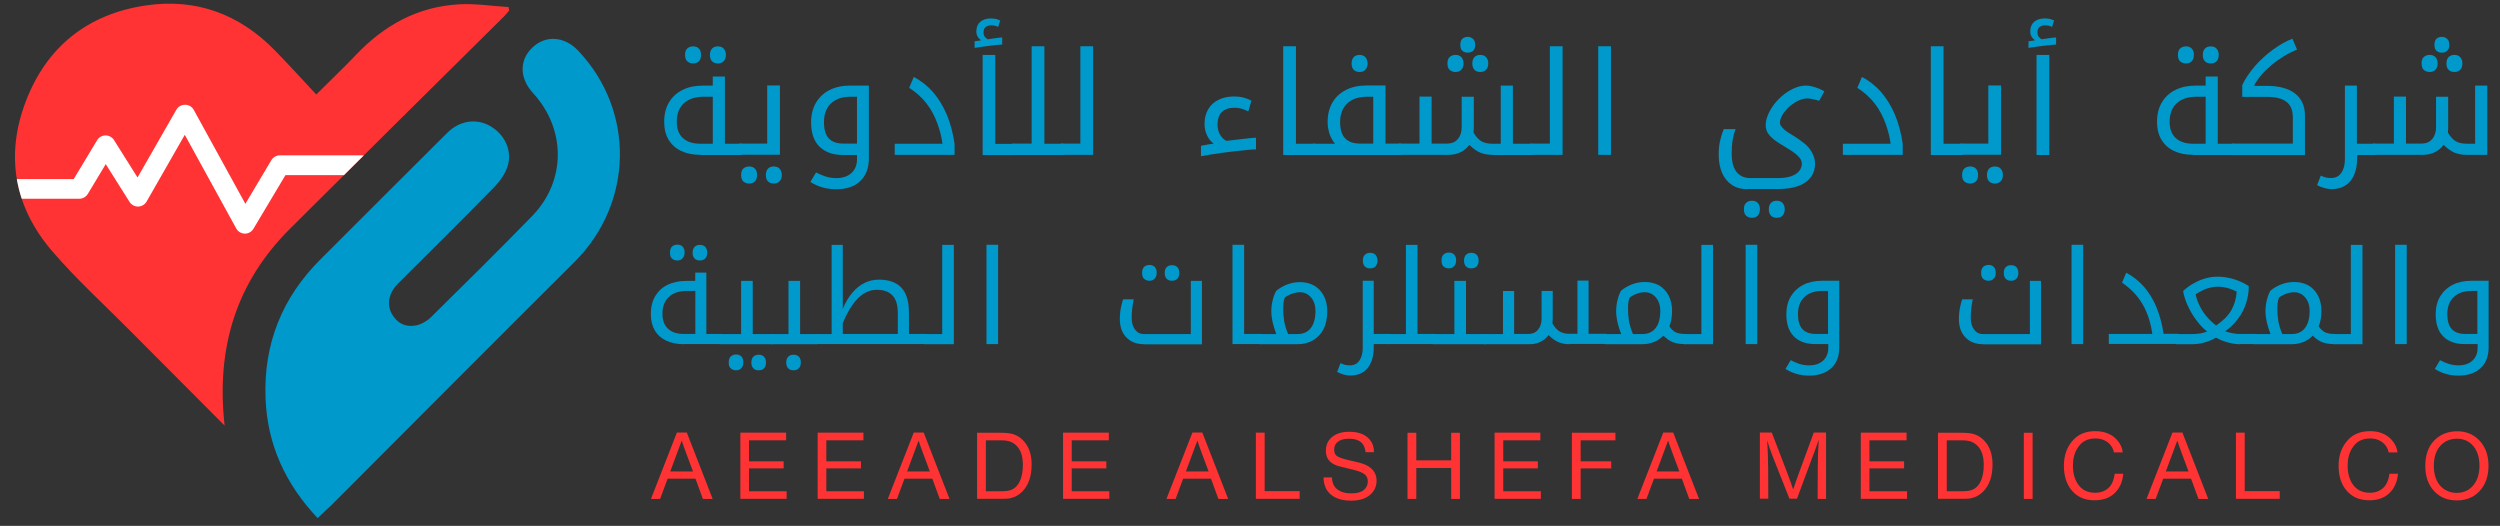 <?xml version="1.0" encoding="UTF-8"?> <svg xmlns="http://www.w3.org/2000/svg" xmlns:xlink="http://www.w3.org/1999/xlink" version="1.1" id="Calque_1" x="0px" y="0px" viewBox="0 0 2021.3 425.2" style="enable-background:new 0 0 2021.3 425.2;" xml:space="preserve"><rect x="0" y="0" width="2021.3" height="425.2" fill="#333333" stroke="none"/> <style type="text/css"> .st0{fill:#FF3333;} .st1{fill:#0099CC;} .st2{clip-path:url(#SVGID_00000057141354798145469370000018270061913603711890_);fill:#FFFFFF;} .st3{clip-path:url(#SVGID_00000023269790019110127020000012360985726784368793_);fill:#FFFFFF;} </style> <g> <path class="st0" d="M181.6,344.1c-27.1-27.2-52.6-52.7-77.9-78.2c-20.6-20.7-42.3-40.5-61.3-62.6C11.5,167.5,4,125.7,21,81.6 c16.9-43.9,49.9-70.2,96.8-77.2c40.8-6,75.7,7,104.4,36.3c11.1,11.3,21.8,23.2,33.5,35.7c11.8-11.8,22-21.4,31.7-31.6 c22.8-24.2,50.1-39.4,83.6-41.3c13.3-0.8,26.8,1.4,40.2,2.2c0.2,0.9,0.3,1.9,0.5,2.8c-1.4,1.6-2.8,3.4-4.3,4.9 C349.6,70.6,291.9,127.7,234.4,185C190.9,228.4,174.6,281.2,181.6,344.1z"></path> <path class="st1" d="M256.8,418.9c-26.2-27.8-40.7-59.6-42.1-96.9c-1.7-44,13.4-81.5,44.7-112.6c34.1-34,68.1-68.1,102.2-102 c10.2-10.1,23.7-11.9,34.9-5.4c11.5,6.7,17.9,19.7,13.9,32.5c-2,6.4-6.6,12.5-11.4,17.4c-25.6,26.2-51.7,51.9-77.6,77.8 c-6.8,6.8-8.8,16.2-4.9,23.5c4.2,8,11.2,11.6,19.9,9.9c4.3-0.9,8.9-3.5,12-6.6c27.5-27.1,55.1-54.3,82-82 c27.4-28.3,27.3-70.1,0.6-99.2c-11.1-12.1-11.3-26.8-0.4-37c10.8-10.1,25.8-9,37,2.8c46.1,48.8,44.5,123.3-3.1,170.7 c-65.7,65.4-131.1,131.1-196.6,196.7C264.5,411.7,261,414.8,256.8,418.9z"></path> <g> <defs> <path id="SVGID_00000010994408238174585860000015984970006969965209_" d="M181.6,344.1c-27.1-27.2-52.6-52.7-77.9-78.2 c-20.6-20.7-42.3-40.5-61.3-62.6C11.5,167.5,4,125.7,21,81.6c16.9-43.9,49.9-70.2,96.8-77.2c40.8-6,75.7,7,104.4,36.3 c11.1,11.3,21.8,23.2,33.5,35.7c11.8-11.8,22-21.4,31.7-31.6c22.8-24.2,50.1-39.4,83.6-41.3c13.3-0.8,26.8,1.4,40.2,2.2 c0.2,0.9,0.3,1.9,0.5,2.8c-1.4,1.6-2.8,3.4-4.3,4.9C349.6,70.6,291.9,127.7,234.4,185C190.9,228.4,174.6,281.2,181.6,344.1z"></path> </defs> <clipPath id="SVGID_00000094578726280564922470000002455560505470140318_"> <use xlink:href="#SVGID_00000010994408238174585860000015984970006969965209_" style="overflow:visible;"></use> </clipPath> <path style="clip-path:url(#SVGID_00000094578726280564922470000002455560505470140318_);fill:#FFFFFF;" d="M14,160.8 c-4.4,0-8-3.6-8-8c0-4.4,3.6-8,8-8h45.6l18.9-31.4c1.4-2.4,4-3.9,6.8-3.9c0,0,0.1,0,0.1,0c2.8,0,5.3,1.4,6.8,3.8l19,30.2 l31.4-54.8c1.4-2.5,4.1-4,7-4c0,0,0,0,0.1,0c2.9,0,5.6,1.6,7,4.2l41.7,75.9l21-35.3c1.4-2.4,4.1-3.9,6.9-3.9h66.9c4.4,0,8,3.6,8,8 c0,4.4-3.6,8-8,8h-62.4l-25.9,43.4c-1.4,2.4-4.1,3.9-6.9,3.9c0,0-0.1,0-0.1,0c-2.9-0.1-5.5-1.6-6.9-4.2L149.4,109l-30.9,54 c-1.4,2.4-4,4-6.8,4c-2.8,0.1-5.5-1.4-7-3.8l-19.2-30.5l-14.5,24.1c-1.5,2.4-4.1,3.9-6.9,3.9H14z"></path> </g> </g> <g> <g> <g> <path class="st0" d="M555.3,349.7l20.9,53.7h-7.9l-6-16.4h-22.5l-6.1,16.4h-7.4l21-53.7H555.3z M560.3,381.2L555,367 c-1.8-4.9-3.1-8.5-3.8-10.8c-0.9,2.5-2.2,6-3.9,10.5l-5.4,14.5H560.3z"></path> <path class="st0" d="M635.6,349.9v6.1h-30v17h28v5.7h-28v18.5H636v6.1h-37.4v-53.5H635.6z"></path> <path class="st0" d="M698.1,349.9v6.1h-30v17h28v5.7h-28v18.5h30.4v6.1h-37.4v-53.5H698.1z"></path> <path class="st0" d="M746.8,349.7l20.9,53.7h-7.9l-6-16.4h-22.5l-6.1,16.4h-7.4l21-53.7H746.8z M751.8,381.2l-5.3-14.2 c-1.8-4.9-3.1-8.5-3.8-10.8c-0.9,2.5-2.2,6-3.9,10.5l-5.4,14.5H751.8z"></path> <path class="st0" d="M790,349.9h19.2c4.5,0,7.9,0.4,10.5,1.3c3.1,1.1,5.8,2.9,8.2,5.6c4.1,4.6,6.2,10.8,6.2,18.7 c0,9.5-2.5,16.8-7.5,21.9c-2.8,2.8-6,4.6-9.7,5.4c-1.7,0.4-4,0.5-6.9,0.5h-20V349.9z M797.1,356v41.2h11.6c3.7,0,6.5-0.3,8.3-0.9 c3.6-1.2,6.3-4,8.1-8.5c1.2-3.1,1.9-7,1.9-12c0-7-1.7-12.1-5.2-15.5c-1.9-1.9-4.1-3.1-6.5-3.7c-1.8-0.4-3.7-0.6-5.8-0.6H797.1z"></path> <path class="st0" d="M896.5,349.9v6.1h-30v17h28v5.7h-28v18.5h30.4v6.1h-37.4v-53.5H896.5z"></path> <path class="st0" d="M972.1,349.7l20.9,53.7h-7.9l-6-16.4h-22.5l-6.1,16.4h-7.4l21-53.7H972.1z M977.2,381.2l-5.3-14.2 c-1.8-4.9-3.1-8.5-3.8-10.8c-0.9,2.5-2.2,6-3.9,10.5l-5.4,14.5H977.2z"></path> <path class="st0" d="M1050.8,397.2v6.1h-35.4v-53.5h7.1v47.3H1050.8z"></path> <path class="st0" d="M1110.9,365.6h-6.8c-0.4-3.3-1.4-5.8-3-7.4c-2.3-2.3-5.7-3.5-10.4-3.5c-3.4,0-6,0.6-8,1.8 c-2.7,1.6-4,4-4,7.1c0,2.6,0.9,4.4,2.8,5.5c1.9,1.1,5.8,2.3,11.7,3.6c4,0.9,6.9,1.6,8.6,2.2c3.8,1.3,6.7,3.2,8.6,5.7 c1.7,2.3,2.6,4.9,2.6,7.9c0,5-2,9.1-6,12.2c-3.5,2.7-8.4,4.1-14.8,4.1c-5.3,0-9.8-1-13.5-3.1c-5.6-3.1-8.5-8.4-8.6-15.7h6.8 c0.1,3.4,1,6.1,2.7,8.1c2.8,3.2,7.1,4.8,13.1,4.8c4.4,0,7.7-0.9,9.9-2.7c2.2-1.8,3.3-4.1,3.3-7c0-2.2-0.7-3.9-2-5.2 c-1.4-1.4-3.8-2.5-7.1-3.5c-0.9-0.3-3-0.8-6.3-1.6c-5-1.2-7.9-1.9-8.9-2.2c-3.2-1.1-5.6-2.6-7.1-4.4c-1.7-2.1-2.5-4.7-2.5-7.9 c0-4.8,1.8-8.6,5.4-11.4c3.3-2.6,7.8-3.9,13.5-3.9c8.4,0,14.3,2.6,17.7,7.9C1110,359,1110.8,362,1110.9,365.6z"></path> <path class="st0" d="M1180.4,349.9v53.5h-7.1v-25h-28.2v25h-7.1v-53.5h7.1v22.3h28.2v-22.3H1180.4z"></path> <path class="st0" d="M1245.4,349.9v6.1h-30v17h28v5.7h-28v18.5h30.4v6.1h-37.4v-53.5H1245.4z"></path> <path class="st0" d="M1306.1,349.9v6.1H1278V373h24.7v5.7H1278v24.7h-7.1v-53.5H1306.1z"></path> <path class="st0" d="M1352.8,349.7l20.9,53.7h-7.9l-6-16.4h-22.5l-6.1,16.4h-7.4l21-53.7H1352.8z M1357.8,381.2l-5.3-14.2 c-1.8-4.9-3.1-8.5-3.8-10.8c-0.9,2.5-2.2,6-3.9,10.5l-5.4,14.5H1357.8z"></path> <path class="st0" d="M1476.4,349.9v53.5h-6.8l0.1-24c0-8.9,0.3-16.8,0.8-23.8l-0.8,2.1l-2.4,6.9l-1.7,4.4l-12.7,34.2h-6.1 l-13.4-33.8c-1.9-4.9-3.5-9.4-4.6-13.4c0.5,7.6,0.7,15.3,0.8,23l0.1,24.2h-6.8v-53.5h9.6l12.5,32.6c2.2,5.8,3.8,10.3,4.8,13.5 c1.2-3.6,2.7-8.1,4.7-13.4l12-32.7H1476.4z"></path> <path class="st0" d="M1541.5,349.9v6.1h-30v17h28v5.7h-28v18.5h30.4v6.1h-37.4v-53.5H1541.5z"></path> <path class="st0" d="M1566.9,349.9h19.2c4.5,0,7.9,0.4,10.5,1.3c3.1,1.1,5.8,2.9,8.2,5.6c4.1,4.6,6.2,10.8,6.2,18.7 c0,9.5-2.5,16.8-7.5,21.9c-2.8,2.8-6,4.6-9.7,5.4c-1.7,0.4-4,0.5-6.9,0.5h-20V349.9z M1574,356v41.2h11.6c3.7,0,6.5-0.3,8.3-0.9 c3.6-1.2,6.3-4,8.1-8.5c1.2-3.1,1.9-7,1.9-12c0-7-1.7-12.1-5.2-15.5c-1.9-1.9-4.1-3.1-6.5-3.7c-1.8-0.4-3.7-0.6-5.8-0.6H1574z"></path> <path class="st0" d="M1643.4,349.9v53.5h-7.1v-53.5H1643.4z"></path> <path class="st0" d="M1716.7,383.2c-0.5,5.4-2.2,10-5.2,13.6c-4.2,5.2-10.2,7.7-18,7.7c-8.2,0-14.6-2.9-19.1-8.8 c-3.8-4.9-5.7-11.3-5.7-19.1c0-8.3,2.4-15.2,7.3-20.6c4.5-5,10.5-7.4,18.1-7.4c7.3,0,13.1,2.3,17.3,6.8c2.9,3.1,4.5,6.6,4.9,10.4 h-7.1c-0.6-2.8-1.8-5-3.6-6.9c-2.9-2.9-6.8-4.4-11.5-4.4c-6.4,0-11.2,2.6-14.4,7.8c-2.5,3.9-3.7,8.7-3.7,14.2 c0,5.8,1.3,10.7,3.8,14.6c3.2,4.9,7.9,7.3,14.2,7.3c5.3,0,9.4-1.9,12.3-5.6c1.8-2.4,3-5.7,3.5-9.8H1716.7z"></path> <path class="st0" d="M1764.5,349.7l20.9,53.7h-7.9l-6-16.4h-22.5l-6.1,16.4h-7.4l21-53.7H1764.5z M1769.5,381.2l-5.3-14.2 c-1.8-4.9-3.1-8.5-3.8-10.8c-0.9,2.5-2.2,6-3.9,10.5l-5.4,14.5H1769.5z"></path> <path class="st0" d="M1843.2,397.2v6.1h-35.4v-53.5h7.1v47.3H1843.2z"></path> <path class="st0" d="M1938.8,383.2c-0.5,5.4-2.2,10-5.2,13.6c-4.2,5.2-10.2,7.7-18,7.7c-8.2,0-14.6-2.9-19.1-8.8 c-3.8-4.9-5.7-11.3-5.7-19.1c0-8.3,2.4-15.2,7.3-20.6c4.5-5,10.5-7.4,18.1-7.4c7.3,0,13.1,2.3,17.3,6.8c2.9,3.1,4.5,6.6,4.9,10.4 h-7.1c-0.6-2.8-1.8-5-3.6-6.9c-2.9-2.9-6.8-4.4-11.5-4.4c-6.4,0-11.2,2.6-14.4,7.8c-2.5,3.9-3.7,8.7-3.7,14.2 c0,5.8,1.3,10.7,3.8,14.6c3.2,4.9,7.9,7.3,14.2,7.3c5.3,0,9.4-1.9,12.3-5.6c1.8-2.4,3-5.7,3.5-9.8H1938.8z"></path> <path class="st0" d="M1986.8,348.7c7.3,0,13.3,2.6,18.1,7.7c4.7,5.1,7.1,11.8,7.1,20.1c0,7.4-1.8,13.6-5.5,18.5 c-4.8,6.4-11.5,9.6-20.1,9.6c-8.6,0-15.3-3.2-20.1-9.6c-3.6-4.9-5.4-10.9-5.4-18.3c0-8.6,2.3-15.4,7-20.3 C1972.7,351.3,1979,348.7,1986.8,348.7z M1986.6,354.7c-5.5,0-10,1.9-13.5,5.7c-3.5,3.9-5.3,9.3-5.3,16.1 c0,6.4,1.5,11.5,4.4,15.3c1.8,2.4,4.1,4.1,6.9,5.3c2.3,1,4.7,1.4,7.2,1.4c5,0,9.2-1.7,12.4-5c4-4,6-9.7,6-17c0-6.6-1.7-12-5.1-16 C1996.3,356.7,1991.9,354.7,1986.6,354.7z"></path> </g> </g> </g> <g> <g> <path class="st1" d="M566.4,125.2c-6.2,0-11.4-1.1-15.8-3.2c-4.4-2.1-7.7-5.2-10.1-9.1c-2.3-4-3.5-8.8-3.5-14.4 c0-6.1,1.3-11.3,3.9-15.7c2.6-4.4,6.2-7.8,11-10.1c4.7-2.4,10.3-3.5,16.8-3.5h7.6v-7.3h9.8v54.3h13.2c0.4,0,0.6,0.2,0.6,0.5v8 c0,0.4-0.2,0.6-0.6,0.6H566.4z M576.3,116.2v-38H569c-6.9,0-12.3,1.8-16.1,5.3c-3.8,3.5-5.7,8.5-5.7,14.9c0,5.8,1.6,10.2,4.9,13.2 c3.3,3,7.9,4.6,13.9,4.6H576.3z M560.4,51.3c-1.8,0-3.3-0.5-4.6-1.6c-1.3-1.1-1.9-2.8-1.9-5.3c0-2.5,0.6-4.2,1.9-5.3 c1.3-1.1,2.8-1.6,4.6-1.6c2,0,3.6,0.6,4.7,1.8c1.2,1.2,1.7,2.9,1.7,5.1c0,2.2-0.6,3.9-1.7,5.1C563.9,50.7,562.4,51.3,560.4,51.3z M580.4,51.3c-2,0-3.6-0.6-4.7-1.8c-1.2-1.2-1.7-2.9-1.7-5.1c0-2.2,0.6-3.9,1.7-5.1c1.2-1.2,2.7-1.8,4.7-1.8 c2.1,0,3.7,0.6,4.8,1.9c1.1,1.3,1.7,2.9,1.7,5c0,2.1-0.6,3.8-1.7,5C584,50.7,582.4,51.3,580.4,51.3z"></path> <path class="st1" d="M598.1,125.2c-0.4,0-0.6-0.2-0.6-0.6v-8c0-0.3,0.2-0.5,0.6-0.5h22.2v-47h10.3v56H598.1z M605.7,148.4 c-1.8,0-3.3-0.5-4.6-1.6c-1.3-1.1-1.9-2.9-1.9-5.3c0-2.5,0.6-4.2,1.9-5.3c1.3-1.1,2.8-1.6,4.6-1.6c2,0,3.6,0.6,4.7,1.8 c1.2,1.2,1.7,2.9,1.7,5.1c0,2.2-0.6,3.9-1.7,5.1C609.2,147.8,607.7,148.4,605.7,148.4z M625.6,148.4c-2,0-3.6-0.6-4.7-1.8 c-1.2-1.2-1.7-2.9-1.7-5.1c0-2.2,0.6-3.9,1.7-5.1c1.2-1.2,2.7-1.8,4.7-1.8c2.1,0,3.7,0.6,4.8,1.9c1.1,1.3,1.7,2.9,1.7,5 c0,2.1-0.6,3.8-1.7,5C629.3,147.7,627.7,148.4,625.6,148.4z"></path> <path class="st1" d="M676,153c-3.9,0-7.6-0.5-11.1-1.5c-3.5-1-6.7-2.5-9.7-4.4l4.6-7.7c2.5,1.3,5,2.4,7.7,3.3 c2.7,0.9,5.6,1.3,8.7,1.3c5.2,0,9.3-1.4,12.3-4.2c3-2.8,4.4-6.5,4.4-11.1v-3.4h-11.3c-8.2,0-14.6-2.3-19.1-6.8 c-4.5-4.5-6.7-11-6.7-19.6c0-6.1,1.3-11.3,3.9-15.8c2.6-4.4,6.3-7.9,11-10.3c4.7-2.4,10.3-3.6,16.7-3.6h15.1V128 c0,7.9-2.3,14-7,18.4C691.1,150.8,684.5,153,676,153z M692.9,116.2v-38h-5c-6.9,0-12.2,1.8-16,5.4c-3.8,3.6-5.7,8.7-5.7,15.1 c0,6,1.3,10.4,3.9,13.2c2.6,2.8,6.6,4.2,11.9,4.2H692.9z"></path> <path class="st1" d="M723.5,116.2H762c-0.4-2.9-0.9-5.7-1.6-8.3c-0.7-2.6-1.4-5.1-2.3-7.5c-2.2-6.2-5.1-11.7-8.8-16.5 c-3.7-4.9-8.5-9.2-14.2-12.9l3.7-8.8c5.9,3.1,11.1,7.2,15.5,12.2c4.4,5.1,8.1,11.1,11.1,18.1c3,7,5.1,15,6.4,23.9v8.8h-48.4V116.2 z"></path> <path class="st1" d="M788,33.4l5.4-0.8c-1.3-0.8-2.3-1.9-3-3.1c-0.7-1.2-1-2.6-1-4.2c0-3.3,1.1-5.9,3.2-7.7c2.2-1.8,5-2.7,8.5-2.7 c3,0,5.5,0.6,7.6,1.7l-1.7,5.2c-0.8-0.5-1.6-0.8-2.6-1c-1-0.2-2-0.3-3.2-0.3c-1.7,0-3.1,0.5-4.3,1.4c-1.2,1-1.7,2.4-1.7,4.4 c0,1.3,0.3,2.4,1,3.4c0.7,0.9,1.5,1.6,2.5,2.1l1.7-0.3c1-0.2,2.2-0.3,3.5-0.5c1.3-0.2,2.6-0.3,3.8-0.5c1.2-0.1,2.1-0.2,2.6-0.2 v5.7c-1.5,0.1-3,0.2-4.7,0.4c-1.7,0.2-3.5,0.4-5.4,0.6c-1.9,0.2-3.9,0.5-6,0.8c-2,0.3-4.1,0.6-6.2,0.9V33.4z M794.4,44.4h10.3 v71.9H820c0.4,0,0.6,0.2,0.6,0.5v8c0,0.4-0.2,0.6-0.6,0.6h-25.5V44.4z"></path> <path class="st1" d="M818.8,125.2c-0.4,0-0.6-0.2-0.6-0.6v-8c0-0.3,0.2-0.5,0.6-0.5h15.3V37.4h10.3v78.8h15c0.4,0,0.6,0.2,0.6,0.5 v8c0,0.4-0.2,0.6-0.6,0.6H818.8z"></path> <path class="st1" d="M858.2,125.2c-0.4,0-0.6-0.2-0.6-0.6v-8c0-0.3,0.2-0.5,0.6-0.5h15.3V37.4h10.3v87.8H858.2z"></path> <path class="st1" d="M971,117.9c1.7-0.4,3.4-0.7,5.2-1c1.8-0.3,3.5-0.6,5.1-0.8c-2.2-1.5-3.9-3.6-5.3-6.5c-1.4-2.8-2.1-6-2.1-9.4 c0-4.6,1-8.6,3-11.9c1.9-3.3,4.7-5.9,8.3-7.6c3.6-1.8,7.8-2.7,12.6-2.7c2.8,0,5.3,0.3,7.6,0.9c2.3,0.6,4.4,1.4,6.4,2.5l-2.5,8.7 c-1.9-1-3.8-1.8-5.7-2.3c-1.8-0.5-3.7-0.7-5.5-0.7c-4.5,0-7.9,1.2-10.2,3.5c-2.4,2.4-3.5,5.8-3.5,10.3c0,2.9,0.7,5.6,2,7.9 c1.3,2.4,3.1,4.1,5.3,5.1l2.5-0.3c3.9-0.5,7.3-0.9,10.2-1.2c2.9-0.3,5.3-0.6,7.1-0.8c1.8-0.2,3.2-0.2,4-0.2v9.4 c-1.5,0-3.8,0.1-6.8,0.4c-3,0.3-6.3,0.6-9.9,1c-3.7,0.4-7.3,0.9-11,1.4c-3.7,0.5-7,1-10,1.5c-3,0.5-5.2,0.9-6.8,1.2V117.9z"></path> <path class="st1" d="M1063,116.2c0.4,0,0.6,0.2,0.6,0.5v8c0,0.4-0.2,0.6-0.6,0.6h-25.5V37.4h10.3v78.8H1063z"></path> <path class="st1" d="M1132.4,116.2c0.3,0,0.5,0.1,0.5,0.2s0.1,0.3,0.1,0.4v8c0,0.3-0.2,0.5-0.6,0.5h-70.6c-0.4,0-0.6-0.2-0.6-0.6 v-8c0-0.3,0.2-0.5,0.6-0.5h17.6c-1.3-1.5-2.4-3.2-3.3-5.1c-0.9-1.9-1.6-3.9-2-6.1c-0.5-2.1-0.7-4.2-0.7-6.3 c0-6.1,1.3-11.3,3.9-15.8c2.6-4.4,6.2-7.8,11-10.2c4.7-2.4,10.3-3.6,16.8-3.6h15.1v47H1132.4z M1110.3,116.2v-38h-5 c-4.5,0-8.4,0.8-11.7,2.4c-3.2,1.6-5.7,4-7.5,7c-1.7,3.1-2.6,6.8-2.6,11.1c0,3.9,0.6,7.1,1.7,9.6c1.2,2.6,2.9,4.5,5.3,5.8 c2.4,1.3,5.3,2,8.8,2H1110.3z M1099.2,58.2c-2,0-3.6-0.6-4.7-1.8c-1.2-1.2-1.7-2.9-1.7-5.1c0-2.2,0.6-3.9,1.7-5.1 c1.2-1.2,2.7-1.8,4.7-1.8c2.1,0,3.7,0.6,4.8,1.9c1.1,1.3,1.7,2.9,1.7,5s-0.6,3.8-1.7,5C1102.9,57.6,1101.3,58.2,1099.2,58.2z"></path> <path class="st1" d="M1206.6,125.2c-3.5,0-6.7-0.6-9.6-1.7c-2.9-1.2-5.9-3.3-9-6.4c-1.7,2.4-3.9,4.3-6.8,5.8 c-2.8,1.5-6.2,2.3-10.1,2.3h-39.9c-0.4,0-0.6-0.2-0.6-0.6v-8c0-0.3,0.2-0.5,0.6-0.5h16.5v-38h9.8v38h12.5c3.7,0,6.6-1.2,8.7-3.7 c2.1-2.5,3.1-5.7,3.1-9.7V78.2h9.8v25.2c0,0.6,0,1.3-0.1,1.9c0,0.7-0.1,1.3-0.1,1.9c1.9,3.3,4,5.6,6.3,7c2.3,1.3,5.2,2,8.7,2h7 v-47h9.8v47h15.5c0.4,0,0.6,0.2,0.6,0.5v8c0,0.4-0.2,0.6-0.6,0.6H1206.6z M1176.8,58.2c-1.8,0-3.3-0.5-4.6-1.6 c-1.3-1.1-1.9-2.8-1.9-5.3c0-2.5,0.6-4.2,1.9-5.3c1.3-1.1,2.8-1.6,4.6-1.6c2.1,0,3.7,0.6,4.8,1.9c1.1,1.3,1.7,2.9,1.7,5 s-0.6,3.8-1.7,5C1180.4,57.6,1178.8,58.2,1176.8,58.2z M1186.7,42.6c-1.7,0-3.1-0.5-4.3-1.5s-1.7-2.6-1.7-4.9 c0-2.2,0.6-3.9,1.7-4.9s2.6-1.5,4.3-1.5c1.6,0,3,0.5,4.2,1.6c1.2,1,1.8,2.6,1.8,4.8c0,2.2-0.6,3.9-1.8,4.9 C1189.7,42.1,1188.3,42.6,1186.7,42.6z M1196.8,58.2c-2,0-3.6-0.6-4.7-1.8c-1.2-1.2-1.7-2.9-1.7-5.1c0-2.2,0.6-3.9,1.7-5.1 c1.2-1.2,2.7-1.8,4.7-1.8c2.1,0,3.7,0.6,4.8,1.9c1.1,1.3,1.7,2.9,1.7,5s-0.6,3.8-1.7,5C1200.4,57.6,1198.8,58.2,1196.8,58.2z"></path> <path class="st1" d="M1237.8,125.2c-0.4,0-0.6-0.2-0.6-0.6v-8c0-0.3,0.2-0.5,0.6-0.5h15.3V37.4h10.3v87.8H1237.8z"></path> <path class="st1" d="M1292.2,37.4h10.3v87.8h-10.3V37.4z"></path> <path class="st1" d="M1412.9,153c-4.9,0-9-1.1-12.5-3.4c-3.5-2.3-6.1-5.5-8-9.6c-1.8-4.2-2.8-9.1-2.8-14.8c0-4,0.3-7.6,1-10.9 c0.7-3.2,1.7-6.5,3.1-9.9h9.6c-1.2,3.2-2.1,6.4-2.5,9.4c-0.5,3-0.7,6.6-0.7,10.7c0,4.2,0.6,7.7,1.7,10.6c1.2,2.9,2.8,5.1,5.1,6.6 c2.2,1.5,5,2.3,8.2,2.3h22.6c3.9,0,7.3-0.5,10.2-1.4c2.9-1,5.1-2.3,6.6-4.1c1.5-1.8,2.3-3.9,2.3-6.2c0-1.8-0.7-3.5-2.1-5.1 c-1.4-1.6-3.1-3.1-5.3-4.6c-2.1-1.4-4.3-2.8-6.5-4.1c-2.3-1.4-4.3-2.6-5.9-3.7c-1.6-1.1-2.9-2-3.8-2.9c-1.2-1-2.3-2.1-3.1-3.2 c-0.8-1.1-1.5-2.3-1.9-3.5c-0.4-1.2-0.6-2.5-0.6-3.8c0-2.3,0.4-4.7,1.3-7.1c0.8-2.4,2.1-4.9,3.8-7.5c2.2-3.4,4.9-6.4,8-9.1 c3.1-2.7,6.3-4.7,9.6-6.2c3.3-1.5,6.6-2.3,9.8-2.3c1.8,0,3.6,0.2,5.5,0.8c1.9,0.5,3.7,1.1,5.4,1.8c1.7,0.7,3,1.4,4,2.1l-4.2,7.7 c-0.6-0.3-1.5-0.6-2.8-0.9s-2.5-0.6-3.7-0.8s-2.3-0.3-3.2-0.3c-1.6,0-3.3,0.3-4.9,0.9c-1.7,0.6-3.3,1.3-4.8,2.2 c-2.3,1.5-4.4,3.1-6.2,5c-1.8,1.9-3.3,3.8-4.4,5.8c-1.1,2-1.7,3.9-1.7,5.8c0,0.8,0.3,1.8,1,2.7c0.7,1,1.6,2,2.9,3.1 c1.3,1.1,2.9,2.2,4.8,3.3c2.8,1.7,5.3,3.3,7.3,4.7c2,1.5,3.6,2.7,4.9,3.8c2.4,2.2,4.2,4.7,5.5,7.3c1.3,2.6,2,5.3,2,8.1 c0,6.5-2.6,11.5-7.7,15.1c-5.2,3.6-12.5,5.4-22,5.4H1412.9z M1416.5,176.1c-1.8,0-3.3-0.5-4.6-1.6c-1.3-1.1-1.9-2.9-1.9-5.3 c0-2.5,0.6-4.2,1.9-5.3c1.3-1.1,2.8-1.6,4.6-1.6c2,0,3.6,0.6,4.7,1.8c1.2,1.2,1.7,2.9,1.7,5.1c0,2.2-0.6,3.9-1.7,5.1 C1420.1,175.5,1418.5,176.1,1416.5,176.1z M1436.5,176.1c-2,0-3.6-0.6-4.7-1.8s-1.7-2.9-1.7-5.1c0-2.2,0.6-3.9,1.7-5.1 c1.2-1.2,2.7-1.8,4.7-1.8c2.1,0,3.7,0.6,4.8,1.9c1.1,1.3,1.7,2.9,1.7,5c0,2.1-0.6,3.8-1.7,5 C1440.2,175.5,1438.6,176.1,1436.5,176.1z"></path> <path class="st1" d="M1490.1,116.2h38.5c-0.4-2.9-0.9-5.7-1.6-8.3c-0.7-2.6-1.4-5.1-2.3-7.5c-2.2-6.2-5.1-11.7-8.8-16.5 c-3.7-4.9-8.5-9.2-14.2-12.9l3.7-8.8c5.9,3.1,11.1,7.2,15.5,12.2c4.4,5.1,8.1,11.1,11.1,18.1c3,7,5.1,15,6.4,23.9v8.8h-48.4V116.2 z"></path> <path class="st1" d="M1586.6,116.2c0.4,0,0.6,0.2,0.6,0.5v8c0,0.4-0.2,0.6-0.6,0.6h-25.5V37.4h10.3v78.8H1586.6z"></path> <path class="st1" d="M1585.4,125.2c-0.4,0-0.6-0.2-0.6-0.6v-8c0-0.3,0.2-0.5,0.6-0.5h22.2v-47h10.3v56H1585.4z M1592.9,148.4 c-1.8,0-3.3-0.5-4.6-1.6c-1.3-1.1-1.9-2.9-1.9-5.3c0-2.5,0.6-4.2,1.9-5.3c1.3-1.1,2.8-1.6,4.6-1.6c2,0,3.6,0.6,4.7,1.8 c1.2,1.2,1.7,2.9,1.7,5.1c0,2.2-0.6,3.9-1.7,5.1C1596.5,147.8,1594.9,148.4,1592.9,148.4z M1612.9,148.4c-2,0-3.6-0.6-4.7-1.8 c-1.2-1.2-1.7-2.9-1.7-5.1c0-2.2,0.6-3.9,1.7-5.1c1.2-1.2,2.7-1.8,4.7-1.8c2.1,0,3.7,0.6,4.8,1.9c1.1,1.3,1.7,2.9,1.7,5 c0,2.1-0.6,3.8-1.7,5C1616.6,147.7,1615,148.4,1612.9,148.4z"></path> <path class="st1" d="M1640.1,33.4l5.4-0.8c-1.3-0.8-2.3-1.9-3-3.1c-0.7-1.2-1-2.6-1-4.2c0-3.3,1.1-5.9,3.2-7.7 c2.2-1.8,5-2.7,8.5-2.7c3,0,5.5,0.6,7.6,1.7l-1.7,5.2c-0.8-0.5-1.6-0.8-2.6-1c-1-0.2-2-0.3-3.2-0.3c-1.7,0-3.1,0.5-4.3,1.4 c-1.2,1-1.7,2.4-1.7,4.4c0,1.3,0.3,2.4,1,3.4c0.7,0.9,1.5,1.6,2.5,2.1l1.7-0.3c1-0.2,2.2-0.3,3.5-0.5c1.3-0.2,2.6-0.3,3.8-0.5 c1.2-0.1,2.1-0.2,2.6-0.2v5.7c-1.5,0.1-3,0.2-4.7,0.4c-1.7,0.2-3.5,0.4-5.4,0.6c-1.9,0.2-3.9,0.5-6,0.8c-2,0.3-4.1,0.6-6.2,0.9 V33.4z M1646.6,44.4h10.3v80.9h-10.3V44.4z"></path> <path class="st1" d="M1773.4,125.2c-6.2,0-11.4-1.1-15.8-3.2c-4.4-2.1-7.7-5.2-10.1-9.1c-2.3-4-3.5-8.8-3.5-14.4 c0-6.1,1.3-11.3,3.9-15.7c2.6-4.4,6.2-7.8,11-10.1c4.7-2.4,10.3-3.5,16.8-3.5h7.6v-7.3h9.8v54.3h13.2c0.4,0,0.6,0.2,0.6,0.5v8 c0,0.4-0.2,0.6-0.6,0.6H1773.4z M1783.3,116.2v-38h-7.3c-6.9,0-12.3,1.8-16.1,5.3c-3.8,3.5-5.7,8.5-5.7,14.9 c0,5.8,1.6,10.2,4.9,13.2c3.3,3,7.9,4.6,13.9,4.6H1783.3z M1767.4,51.3c-1.8,0-3.3-0.5-4.6-1.6c-1.3-1.1-1.9-2.8-1.9-5.3 c0-2.5,0.6-4.2,1.9-5.3c1.3-1.1,2.8-1.6,4.6-1.6c2,0,3.6,0.6,4.7,1.8c1.2,1.2,1.7,2.9,1.7,5.1c0,2.2-0.6,3.9-1.7,5.1 C1771,50.7,1769.4,51.3,1767.4,51.3z M1787.4,51.3c-2,0-3.6-0.6-4.7-1.8c-1.2-1.2-1.7-2.9-1.7-5.1c0-2.2,0.6-3.9,1.7-5.1 c1.2-1.2,2.7-1.8,4.7-1.8c2.1,0,3.7,0.6,4.8,1.9c1.1,1.3,1.7,2.9,1.7,5c0,2.1-0.6,3.8-1.7,5C1791.1,50.7,1789.5,51.3,1787.4,51.3z "></path> <path class="st1" d="M1805.2,125.2c-0.4,0-0.6-0.2-0.6-0.6v-8c0-0.3,0.2-0.5,0.6-0.5h48.6V95c0-5.8-1.7-10-5.2-12.7 c-3.5-2.7-8.8-4-16.1-4h-19.6v-9.5c1.2-2.6,2.7-5.2,4.4-7.7c1.7-2.5,3.7-5.1,5.8-7.6c4.4-5,9.3-9.5,14.7-13.4 c5.4-3.9,10.6-6.9,15.7-8.8l3.7,8.8c-3.5,1.4-7.1,3.2-10.7,5.4c-3.6,2.2-7,4.6-10.1,7.3c-3.2,2.7-6,5.4-8.4,8.3 c-2.4,2.8-4.3,5.6-5.6,8.3h10.1c10.1,0,17.8,2.1,23.1,6.2c5.3,4.2,8,10.1,8,17.8v32H1805.2z"></path> <path class="st1" d="M1905.8,125.2v2.8c0,5.2-0.8,9.6-2.4,13.3c-1.6,3.7-3.9,6.6-7,8.6s-6.8,3-11.2,3c-1.8,0-3.8-0.3-5.7-0.8 c-2-0.5-4-1.3-6.1-2.4l3-7.7c1.8,0.8,3.4,1.4,4.6,1.6c1.2,0.2,2.5,0.3,3.9,0.3c3.5,0,6.2-1.4,8.1-4.2c2-2.8,2.9-6.5,2.9-11.1V69.2 h9.7v47h14.3c0.4,0,0.6,0.2,0.6,0.5v8c0,0.4-0.2,0.6-0.6,0.6H1905.8z"></path> <path class="st1" d="M1994.3,125.2c-3.5,0-6.7-0.6-9.6-1.7c-2.9-1.2-5.9-3.3-9-6.4c-1.7,2.4-3.9,4.3-6.8,5.8 c-2.8,1.5-6.2,2.3-10.1,2.3H1919c-0.4,0-0.6-0.2-0.6-0.6v-8c0-0.3,0.2-0.5,0.6-0.5h16.5v-38h9.8v38h12.5c3.7,0,6.6-1.2,8.7-3.7 c2.1-2.5,3.1-5.7,3.1-9.7V78.2h9.8v25.2c0,0.6,0,1.3-0.1,1.9c0,0.7-0.1,1.3-0.1,1.9c1.9,3.3,4,5.6,6.3,7c2.3,1.3,5.2,2,8.7,2h7 v-47h9.8v56H1994.3z M1964.4,58.2c-1.8,0-3.3-0.5-4.6-1.6c-1.3-1.1-1.9-2.8-1.9-5.3c0-2.5,0.6-4.2,1.9-5.3 c1.3-1.1,2.8-1.6,4.6-1.6c2.1,0,3.7,0.6,4.8,1.9c1.1,1.3,1.7,2.9,1.7,5s-0.6,3.8-1.7,5C1968.1,57.6,1966.5,58.2,1964.4,58.2z M1974.3,42.6c-1.7,0-3.1-0.5-4.3-1.5c-1.2-1-1.7-2.6-1.7-4.9c0-2.2,0.6-3.9,1.7-4.9c1.2-1,2.6-1.5,4.3-1.5c1.6,0,3,0.5,4.2,1.6 c1.2,1,1.8,2.6,1.8,4.8c0,2.2-0.6,3.9-1.8,4.9C1977.4,42.1,1976,42.6,1974.3,42.6z M1984.4,58.2c-2,0-3.6-0.6-4.7-1.8 c-1.2-1.2-1.7-2.9-1.7-5.1c0-2.2,0.6-3.9,1.7-5.1c1.2-1.2,2.7-1.8,4.7-1.8c2.1,0,3.7,0.6,4.8,1.9c1.1,1.3,1.7,2.9,1.7,5 s-0.6,3.8-1.7,5C1988.1,57.6,1986.5,58.2,1984.4,58.2z"></path> <path class="st1" d="M553.1,278.3c-5.6,0-10.5-1-14.5-2.9c-4-1.9-7.1-4.7-9.2-8.3c-2.1-3.6-3.2-8-3.2-13.2 c0-5.6,1.2-10.4,3.5-14.4c2.4-4,5.7-7.1,10-9.2c4.3-2.1,9.5-3.2,15.4-3.2h7v-6.7h9V270h12c0.4,0,0.5,0.1,0.5,0.4v7.3 c0,0.4-0.2,0.5-0.5,0.5H553.1z M562.2,270v-34.8h-6.7c-6.3,0-11.2,1.6-14.7,4.9c-3.5,3.2-5.2,7.8-5.2,13.6c0,5.3,1.5,9.3,4.5,12.1 c3,2.8,7.2,4.2,12.7,4.2H562.2z M547.6,210.6c-1.6,0-3-0.5-4.2-1.5c-1.2-1-1.7-2.6-1.7-4.9c0-2.3,0.6-3.9,1.7-4.9 c1.2-1,2.6-1.5,4.2-1.5c1.8,0,3.3,0.5,4.3,1.6c1.1,1.1,1.6,2.7,1.6,4.7s-0.5,3.6-1.6,4.7C550.9,210.1,549.4,210.6,547.6,210.6z M565.9,210.6c-1.8,0-3.3-0.5-4.3-1.6c-1.1-1.1-1.6-2.7-1.6-4.7s0.5-3.6,1.6-4.7c1.1-1.1,2.5-1.6,4.3-1.6c1.9,0,3.4,0.6,4.4,1.7 c1,1.2,1.5,2.7,1.5,4.6c0,1.9-0.5,3.4-1.5,4.6C569.2,210,567.8,210.6,565.9,210.6z"></path> <path class="st1" d="M582.1,278.3c-0.4,0-0.5-0.2-0.5-0.5v-7.3c0-0.3,0.2-0.4,0.5-0.4h17.1v-43h9.4v43h15.9c0.4,0,0.5,0.1,0.5,0.4 v7.3c0,0.4-0.2,0.5-0.5,0.5H582.1z M595.1,299.4c-1.6,0-3-0.5-4.2-1.5c-1.2-1-1.7-2.6-1.7-4.9c0-2.3,0.6-3.9,1.7-4.9 c1.2-1,2.6-1.5,4.2-1.5c1.8,0,3.3,0.5,4.3,1.6c1.1,1.1,1.6,2.7,1.6,4.7c0,2-0.5,3.6-1.6,4.7C598.4,298.9,597,299.4,595.1,299.4z M613.4,299.4c-1.8,0-3.3-0.5-4.3-1.6c-1.1-1.1-1.6-2.7-1.6-4.7c0-2,0.5-3.6,1.6-4.7c1.1-1.1,2.5-1.6,4.3-1.6 c1.9,0,3.4,0.6,4.4,1.7c1,1.2,1.5,2.7,1.5,4.6c0,1.9-0.5,3.4-1.5,4.6C616.8,298.8,615.3,299.4,613.4,299.4z"></path> <path class="st1" d="M623.5,278.3c-0.4,0-0.5-0.2-0.5-0.5v-7.3c0-0.3,0.2-0.4,0.5-0.4h14v-43h9.4v43h13.7c0.4,0,0.5,0.1,0.5,0.4 v7.3c0,0.4-0.2,0.5-0.5,0.5H623.5z M641.6,299.4c-1.8,0-3.3-0.5-4.3-1.6c-1.1-1.1-1.6-2.7-1.6-4.7c0-2,0.5-3.6,1.6-4.7 c1.1-1.1,2.5-1.6,4.3-1.6c1.9,0,3.4,0.6,4.4,1.7c1,1.2,1.5,2.7,1.5,4.6c0,1.9-0.5,3.4-1.5,4.6 C644.9,298.8,643.5,299.4,641.6,299.4z"></path> <path class="st1" d="M659.5,278.3c-0.4,0-0.5-0.2-0.5-0.5v-7.3c0-0.3,0.2-0.4,0.5-0.4h12.9v-72.1h9v51.8c2.2-5.3,4.8-9.7,7.8-13.2 c3-3.5,6.3-6.2,9.9-7.9c3.6-1.8,7.5-2.6,11.6-2.6c8,0,14,2.2,18.1,6.5c4.1,4.3,6.1,11.1,6.1,20.3V270h14c0.4,0,0.5,0.1,0.5,0.4 v7.3c0,0.4-0.2,0.5-0.5,0.5H659.5z M725.9,270v-16.8c0-6.5-1.4-11.3-4.3-14.3c-2.9-3.1-7.1-4.6-12.8-4.6c-3.6,0-7,1-10.3,3 c-3.2,2-6.3,5-9.1,9c-2.9,4-5.5,9-8,15v8.7H725.9z"></path> <path class="st1" d="M747.8,278.3c-0.4,0-0.5-0.2-0.5-0.5v-7.3c0-0.3,0.2-0.4,0.5-0.4h14v-72.1h9.4v80.3H747.8z"></path> <path class="st1" d="M797.6,197.9h9.4v80.3h-9.4V197.9z"></path> <path class="st1" d="M925.1,278.3c-6.1,0-10.9-1.8-14.4-5.5c-3.6-3.7-5.3-8.7-5.3-15c0-1.6,0.1-3.3,0.3-5.2c0.2-1.9,0.5-3.8,1-5.7 c0.4-1.9,0.9-3.5,1.4-4.9h8.5c-0.5,2.5-0.9,5.1-1.2,7.6c-0.3,2.5-0.4,5-0.4,7.5c0,3.9,0.9,7,2.7,9.4c1.8,2.4,4.2,3.6,7.2,3.6h37.9 v-43h9v51.3H925.1z M929.3,227c-1.6,0-3-0.5-4.2-1.5c-1.2-1-1.7-2.6-1.7-4.9c0-2.3,0.6-3.9,1.7-4.9c1.2-1,2.6-1.5,4.2-1.5 c1.8,0,3.3,0.5,4.3,1.6c1.1,1.1,1.6,2.7,1.6,4.7c0,2-0.5,3.6-1.6,4.7C932.6,226.5,931.1,227,929.3,227z M947.6,227 c-1.8,0-3.3-0.5-4.3-1.6c-1.1-1.1-1.6-2.7-1.6-4.7c0-2,0.5-3.6,1.6-4.7c1.1-1.1,2.5-1.6,4.3-1.6c1.9,0,3.4,0.6,4.4,1.7 c1,1.2,1.5,2.7,1.5,4.6c0,1.9-0.5,3.4-1.5,4.6C950.9,226.4,949.5,227,947.6,227z"></path> <path class="st1" d="M1019.9,270c0.4,0,0.5,0.1,0.5,0.4v7.3c0,0.4-0.2,0.5-0.5,0.5h-23.4v-80.3h9.4V270H1019.9z"></path> <path class="st1" d="M1018.8,278.3c-0.4,0-0.5-0.2-0.5-0.5v-7.3c0-0.3,0.2-0.4,0.5-0.4h13.1c-1.3-3.5-2.3-6.7-3-9.7 c-0.6-3-1-5.8-1-8.4c0-3.1,0.3-6.1,1-8.9c0.6-2.8,1.6-5.5,2.9-7.9c2.6-2.2,5.6-3.9,8.9-5.2c3.3-1.3,6.8-1.9,10.4-1.9 c4.4,0,8.2,1,11.6,2.9c3.3,2,5.9,4.8,7.7,8.3c1.8,3.6,2.7,7.6,2.7,12.2c0,2.8-0.2,5.4-0.7,7.8c-0.5,2.4-1.2,4.6-2.2,6.6 c-2,4-4.9,7.1-8.6,9.2c-3.7,2.2-7.9,3.2-12.6,3.2H1018.8z M1037.5,250.2c0,3.2,0.3,6.4,0.8,9.6c0.6,3.2,1.6,6.6,3.2,10.3h7.5 c3.2,0,5.8-0.7,8-2.2c2.1-1.4,3.8-3.6,4.9-6.3c1.1-2.8,1.7-6.2,1.7-10.2c0-4.4-1.2-8.1-3.6-10.9c-2.4-2.8-5.4-4.2-8.8-4.2 c-2.3,0-4.5,0.4-6.6,1.2c-2.2,0.8-4.1,1.8-5.8,3.1c-0.6,1.5-0.9,3-1.1,4.5C1037.6,246.6,1037.5,248.3,1037.5,250.2z"></path> <path class="st1" d="M1110.7,278.3v2.5c0,4.7-0.7,8.8-2.2,12.2c-1.4,3.4-3.6,6-6.4,7.9c-2.8,1.8-6.2,2.7-10.3,2.7 c-1.7,0-3.4-0.2-5.2-0.7c-1.8-0.5-3.6-1.2-5.5-2.2l2.7-7.1c1.7,0.8,3.1,1.3,4.2,1.5c1.1,0.2,2.3,0.3,3.6,0.3 c3.2,0,5.7-1.3,7.5-3.9c1.8-2.6,2.7-6,2.7-10.2V227h8.9v43h13.1c0.4,0,0.5,0.1,0.5,0.4v7.3c0,0.4-0.2,0.5-0.5,0.5H1110.7z M1107.8,217c-1.8,0-3.3-0.5-4.3-1.6c-1.1-1.1-1.6-2.7-1.6-4.7c0-2,0.5-3.6,1.6-4.7c1.1-1.1,2.5-1.6,4.3-1.6 c1.9,0,3.4,0.6,4.4,1.7c1,1.2,1.5,2.7,1.5,4.6c0,1.9-0.5,3.4-1.5,4.6C1111.2,216.4,1109.7,217,1107.8,217z"></path> <path class="st1" d="M1122.7,278.3c-0.4,0-0.5-0.2-0.5-0.5v-7.3c0-0.3,0.2-0.4,0.5-0.4h14v-72.1h9.4V270h13.7 c0.4,0,0.5,0.1,0.5,0.4v7.3c0,0.4-0.2,0.5-0.5,0.5H1122.7z"></path> <path class="st1" d="M1158.8,278.3c-0.4,0-0.5-0.2-0.5-0.5v-7.3c0-0.3,0.2-0.4,0.5-0.4h17.1v-43h9.4v43h15.9 c0.4,0,0.5,0.1,0.5,0.4v7.3c0,0.4-0.2,0.5-0.5,0.5H1158.8z M1171.4,217c-1.6,0-3-0.5-4.2-1.5c-1.2-1-1.7-2.6-1.7-4.9 c0-2.3,0.6-3.9,1.7-4.9c1.2-1,2.6-1.5,4.2-1.5c1.8,0,3.3,0.5,4.3,1.6c1.1,1.1,1.6,2.7,1.6,4.7c0,2-0.5,3.6-1.6,4.7 C1174.6,216.4,1173.2,217,1171.4,217z M1189.6,217c-1.8,0-3.3-0.5-4.3-1.6c-1.1-1.1-1.6-2.7-1.6-4.7c0-2,0.5-3.6,1.6-4.7 c1.1-1.1,2.5-1.6,4.3-1.6c1.9,0,3.4,0.6,4.4,1.7c1,1.2,1.5,2.7,1.5,4.6c0,1.9-0.5,3.4-1.5,4.6C1193,216.4,1191.5,217,1189.6,217z"></path> <path class="st1" d="M1269,278.3c-3.2,0-6.1-0.5-8.8-1.6c-2.7-1.1-5.4-3-8.2-5.8c-1.6,2.2-3.6,4-6.2,5.3c-2.6,1.4-5.7,2.1-9.2,2.1 h-36.5c-0.4,0-0.5-0.2-0.5-0.5v-7.3c0-0.3,0.2-0.4,0.5-0.4h15.1v-34.8h9V270h11.4c3.4,0,6-1.1,7.9-3.4c1.9-2.3,2.9-5.2,2.9-8.9 v-22.5h9v23c0,0.6,0,1.1-0.1,1.7c0,0.6-0.1,1.2-0.1,1.7c1.8,3,3.7,5.2,5.8,6.4c2.1,1.2,4.7,1.9,8,1.9h6.4v-43h9v43h14.2 c0.4,0,0.5,0.1,0.5,0.4v7.3c0,0.4-0.2,0.5-0.5,0.5H1269z"></path> <path class="st1" d="M1310.7,270c-1.3-3.5-2.3-6.7-3-9.7c-0.6-3-1-5.8-1-8.4c0-3.1,0.3-6.1,1-8.9c0.6-2.8,1.6-5.5,2.9-7.9 c2.6-2.2,5.6-3.9,8.9-5.2c3.3-1.3,6.8-1.9,10.4-1.9c2.2,0,4.2,0.2,6.2,0.7c1.9,0.5,3.8,1.2,5.4,2.1c3.3,2,5.9,4.8,7.7,8.3 c1.8,3.6,2.7,7.6,2.7,12.2c0,2.3-0.2,4.4-0.5,6.5s-0.9,4.1-1.7,6c1.5,2.3,3.2,3.8,5,4.8c1.9,0.9,4.4,1.4,7.5,1.4h0.5 c0.4,0,0.5,0.1,0.5,0.4v7.3c0,0.4-0.2,0.5-0.5,0.5h-0.5c-3.7,0-6.9-0.5-9.6-1.5c-2.6-1-5.2-2.8-7.7-5.3c-2.3,2.3-4.9,4.1-7.8,5.2 c-3,1.1-6.1,1.7-9.3,1.7h-30.2c-0.4,0-0.5-0.2-0.5-0.5v-7.3c0-0.3,0.2-0.4,0.5-0.4H1310.7z M1316.3,250.2c0,3.2,0.3,6.4,0.8,9.6 c0.6,3.2,1.6,6.6,3.2,10.3h7.5c3.2,0,5.8-0.7,8-2.2c2.1-1.4,3.8-3.6,4.9-6.3c1.1-2.8,1.7-6.2,1.7-10.2c0-4.4-1.2-8.1-3.6-10.9 c-2.4-2.8-5.4-4.2-8.8-4.2c-2.3,0-4.5,0.4-6.6,1.2c-2.2,0.8-4.1,1.8-5.8,3.1c-0.6,1.5-0.9,3-1.1,4.5 C1316.3,246.6,1316.3,248.3,1316.3,250.2z"></path> <path class="st1" d="M1361.6,278.3c-0.4,0-0.5-0.2-0.5-0.5v-7.3c0-0.3,0.2-0.4,0.5-0.4h14v-72.1h9.4v80.3H1361.6z"></path> <path class="st1" d="M1411.4,197.9h9.4v80.3h-9.4V197.9z"></path> <path class="st1" d="M1462.6,303.7c-3.6,0-7-0.5-10.1-1.4c-3.2-0.9-6.1-2.3-8.9-4l4.2-7.1c2.3,1.2,4.6,2.2,7,3 c2.4,0.8,5.1,1.2,8,1.2c4.8,0,8.5-1.3,11.3-3.9c2.7-2.6,4.1-6,4.1-10.2v-3.1h-10.4c-7.5,0-13.4-2.1-17.4-6.2 c-4.1-4.1-6.1-10.1-6.1-17.9c0-5.6,1.2-10.4,3.6-14.4c2.4-4,5.8-7.2,10.1-9.4c4.3-2.2,9.4-3.3,15.3-3.3h13.8v53.8 c0,7.2-2.1,12.8-6.4,16.8C1476.3,301.6,1470.3,303.7,1462.6,303.7z M1478,270v-34.8h-4.5c-6.3,0-11.2,1.7-14.6,5 c-3.5,3.3-5.2,7.9-5.2,13.8c0,5.5,1.2,9.5,3.6,12.1c2.4,2.6,6,3.9,10.9,3.9H1478z"></path> <path class="st1" d="M1603.5,278.3c-6.1,0-10.9-1.8-14.4-5.5c-3.6-3.7-5.3-8.7-5.3-15c0-1.6,0.1-3.3,0.3-5.2 c0.2-1.9,0.5-3.8,1-5.7c0.4-1.9,0.9-3.5,1.4-4.9h8.5c-0.5,2.5-0.9,5.1-1.2,7.6c-0.3,2.5-0.4,5-0.4,7.5c0,3.9,0.9,7,2.7,9.4 c1.8,2.4,4.2,3.6,7.2,3.6h37.9v-43h9v51.3H1603.5z M1607.7,227c-1.6,0-3-0.5-4.2-1.5c-1.2-1-1.7-2.6-1.7-4.9 c0-2.3,0.6-3.9,1.7-4.9c1.2-1,2.6-1.5,4.2-1.5c1.8,0,3.3,0.5,4.3,1.6c1.1,1.1,1.6,2.7,1.6,4.7c0,2-0.5,3.6-1.6,4.7 C1611,226.5,1609.5,227,1607.7,227z M1626,227c-1.8,0-3.3-0.5-4.3-1.6c-1.1-1.1-1.6-2.7-1.6-4.7c0-2,0.5-3.6,1.6-4.7 c1.1-1.1,2.5-1.6,4.3-1.6c1.9,0,3.4,0.6,4.4,1.7c1,1.2,1.5,2.7,1.5,4.6c0,1.9-0.5,3.4-1.5,4.6C1629.4,226.4,1627.9,227,1626,227z"></path> <path class="st1" d="M1674.9,197.9h9.4v80.3h-9.4V197.9z"></path> <path class="st1" d="M1705,270h35.2c-0.5-3.3-1.1-6.4-1.9-9.4c-0.8-3-1.7-5.7-2.9-8.4c-2-4.9-4.7-9.2-7.9-13.1 c-3.2-3.9-7.2-7.4-11.8-10.6l3.4-8c5.4,2.9,10.2,6.7,14.3,11.3c4.1,4.7,7.5,10.2,10.1,16.5c2.6,6.4,4.6,13.6,5.8,21.6h11.7 c0.4,0,0.5,0.1,0.5,0.4v7.3c0,0.4-0.2,0.5-0.5,0.5H1705V270z"></path> <path class="st1" d="M1811.3,278.3c-3,0-6.1-0.4-9.6-1.3c-3.4-0.9-6.8-2.2-10-4c-3.1,1.8-6.3,3.1-9.6,4s-6.6,1.3-10.1,1.3h-12.3 c-0.4,0-0.5-0.2-0.5-0.5v-7.3c0-0.3,0.2-0.4,0.5-0.4h12.2c2.5,0,4.9-0.2,7-0.5c2.1-0.4,4-0.9,5.6-1.6c-1.3-1-2.7-2.2-4.1-3.6 c-1.4-1.4-2.8-3.1-4.2-5c-2.8-3.7-5.2-7.6-7.2-11.9c-2-4.3-3.3-8.4-3.9-12.2c2.6-2.4,5.4-4.5,8.5-6.2c3-1.7,6.2-3.1,9.5-4 c3.3-1,6.6-1.4,9.9-1.4c4.4,0,8.9,0.7,13.4,2.1c4.5,1.4,8.5,3.3,11.8,5.6c0,4.9-0.8,9.6-2.3,14.1c-1.5,4.5-3.7,8.7-6.6,12.5 c-2.9,3.8-6.3,7.1-10.2,9.8c2,0.7,3.9,1.3,5.9,1.6c1.9,0.4,3.9,0.6,5.9,0.6h12.8c0.4,0,0.5,0.1,0.5,0.4v7.3c0,0.4-0.2,0.5-0.5,0.5 H1811.3z M1791.8,263.2c5.4-3.7,9.5-7.7,12.1-12.1c2.6-4.4,4.1-9.5,4.5-15.3c-2.5-1.3-5-2.3-7.5-3c-2.5-0.6-5.1-1-7.7-1 c-2,0-4,0.2-6,0.7c-2,0.5-4,1.1-6,2.1c-2,0.9-4,2-6,3.4c0.7,3.2,1.8,6.4,3.4,9.5c1.5,3.1,3.4,5.9,5.7,8.6 C1786.6,258.8,1789.1,261.1,1791.8,263.2z"></path> <path class="st1" d="M1835.7,270c-1.3-3.5-2.3-6.7-3-9.7c-0.6-3-1-5.8-1-8.4c0-3.1,0.3-6.1,1-8.9c0.6-2.8,1.6-5.5,2.9-7.9 c2.6-2.2,5.6-3.9,8.9-5.2c3.3-1.3,6.8-1.9,10.4-1.9c2.2,0,4.2,0.2,6.2,0.7c1.9,0.5,3.8,1.2,5.4,2.1c3.3,2,5.9,4.8,7.7,8.3 c1.8,3.6,2.7,7.6,2.7,12.2c0,2.3-0.2,4.4-0.5,6.5s-0.9,4.1-1.7,6c1.5,2.3,3.2,3.8,5,4.8c1.9,0.9,4.4,1.4,7.5,1.4h0.5 c0.4,0,0.5,0.1,0.5,0.4v7.3c0,0.4-0.2,0.5-0.5,0.5h-0.5c-3.7,0-6.9-0.5-9.6-1.5c-2.6-1-5.2-2.8-7.7-5.3c-2.3,2.3-4.9,4.1-7.8,5.2 c-3,1.1-6.1,1.7-9.3,1.7h-30.2c-0.4,0-0.5-0.2-0.5-0.5v-7.3c0-0.3,0.2-0.4,0.5-0.4H1835.7z M1841.3,250.2c0,3.2,0.3,6.4,0.8,9.6 c0.6,3.2,1.6,6.6,3.2,10.3h7.5c3.2,0,5.8-0.7,8-2.2c2.1-1.4,3.8-3.6,4.9-6.3c1.1-2.8,1.7-6.2,1.7-10.2c0-4.4-1.2-8.1-3.6-10.9 c-2.4-2.8-5.4-4.2-8.8-4.2c-2.3,0-4.5,0.4-6.6,1.2c-2.2,0.8-4.1,1.8-5.8,3.1c-0.6,1.5-0.9,3-1.1,4.5 C1841.4,246.6,1841.3,248.3,1841.3,250.2z"></path> <path class="st1" d="M1886.7,278.3c-0.4,0-0.5-0.2-0.5-0.5v-7.3c0-0.3,0.2-0.4,0.5-0.4h14v-72.1h9.4v80.3H1886.7z"></path> <path class="st1" d="M1936.5,197.9h9.4v80.3h-9.4V197.9z"></path> <path class="st1" d="M1987.6,303.7c-3.6,0-7-0.5-10.1-1.4c-3.2-0.9-6.1-2.3-8.9-4l4.2-7.1c2.3,1.2,4.6,2.2,7,3 c2.4,0.8,5.1,1.2,8,1.2c4.8,0,8.5-1.3,11.3-3.9c2.7-2.6,4.1-6,4.1-10.2v-3.1h-10.4c-7.5,0-13.4-2.1-17.4-6.2 c-4.1-4.1-6.1-10.1-6.1-17.9c0-5.6,1.2-10.4,3.6-14.4c2.4-4,5.8-7.2,10.1-9.4c4.3-2.2,9.4-3.3,15.3-3.3h13.8v53.8 c0,7.2-2.1,12.8-6.4,16.8C2001.4,301.6,1995.4,303.7,1987.6,303.7z M2003,270v-34.8h-4.5c-6.3,0-11.2,1.7-14.6,5 c-3.5,3.3-5.2,7.9-5.2,13.8c0,5.5,1.2,9.5,3.6,12.1c2.4,2.6,6,3.9,10.9,3.9H2003z"></path> </g> </g> </svg> 